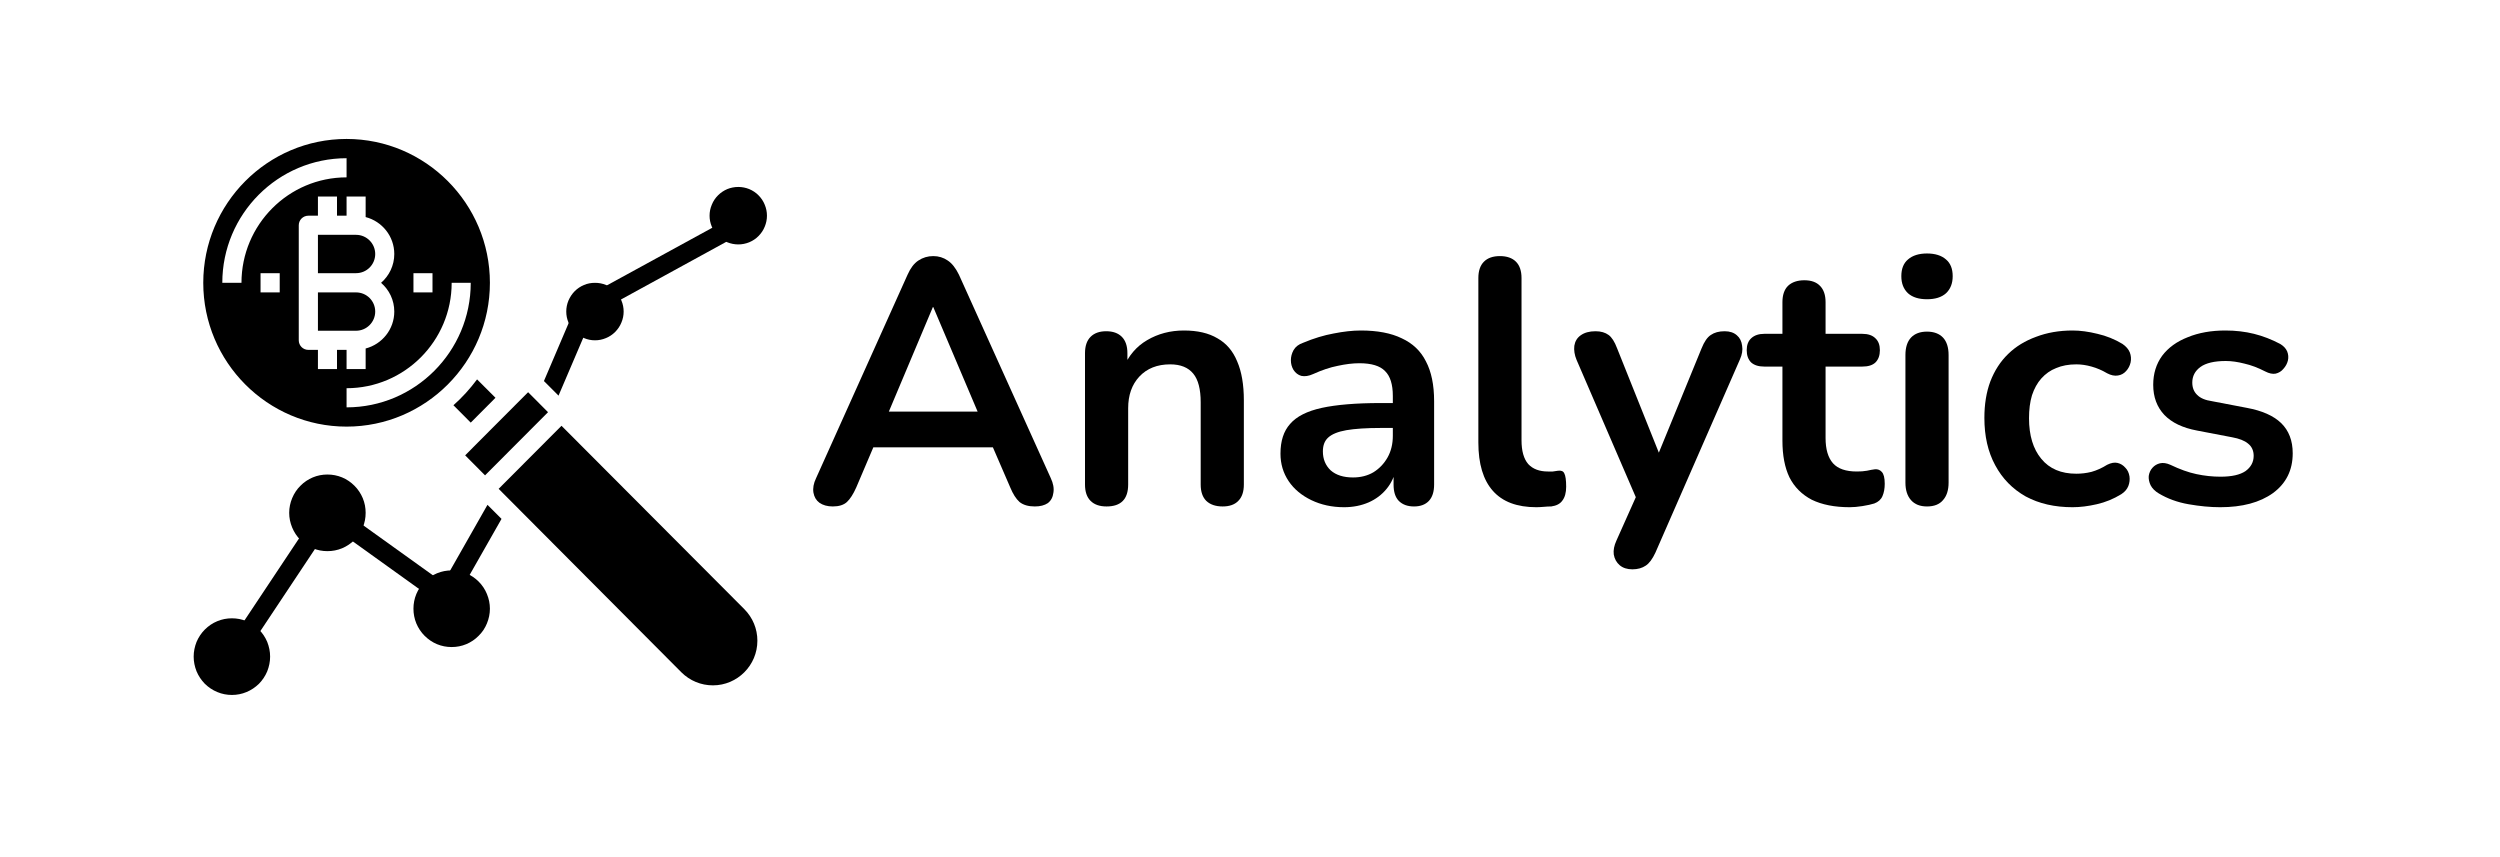 <svg xmlns="http://www.w3.org/2000/svg" xmlns:xlink="http://www.w3.org/1999/xlink" width="140" zoomAndPan="magnify" viewBox="0 0 104.88 36" height="48" preserveAspectRatio="xMidYMid meet" version="1.0"><defs><g/><clipPath id="9d5ee4ef68"><path d="M 8.074 25 L 12 25 L 12 29.188 L 8.074 29.188 Z M 8.074 25 " clip-rule="nonzero"/></clipPath><clipPath id="c26605577f"><path d="M 29 7 L 32.152 7 L 32.152 11 L 29 11 Z M 29 7 " clip-rule="nonzero"/></clipPath><clipPath id="6f8b3bebf2"><path d="M 8.074 5.836 L 21 5.836 L 21 18 L 8.074 18 Z M 8.074 5.836 " clip-rule="nonzero"/></clipPath></defs><g clip-path="url(#9d5ee4ef68)"><path fill="#000000" d="M 11.285 27.578 C 11.285 27.793 11.242 27.996 11.164 28.195 C 11.082 28.391 10.965 28.566 10.816 28.719 C 10.664 28.867 10.492 28.984 10.293 29.066 C 10.098 29.148 9.891 29.188 9.68 29.188 C 9.469 29.188 9.262 29.148 9.066 29.066 C 8.867 28.984 8.695 28.867 8.543 28.719 C 8.395 28.566 8.277 28.391 8.195 28.195 C 8.117 27.996 8.074 27.793 8.074 27.578 C 8.074 27.363 8.117 27.16 8.195 26.961 C 8.277 26.766 8.395 26.59 8.543 26.441 C 8.695 26.289 8.867 26.172 9.066 26.09 C 9.262 26.008 9.469 25.969 9.68 25.969 C 9.891 25.969 10.098 26.008 10.293 26.09 C 10.492 26.172 10.664 26.289 10.816 26.441 C 10.965 26.59 11.082 26.766 11.164 26.961 C 11.242 27.16 11.285 27.363 11.285 27.578 Z M 11.285 27.578 " fill-opacity="1" fill-rule="nonzero"/></g><path fill="#000000" d="M 15.297 21.539 C 15.297 21.754 15.258 21.957 15.176 22.156 C 15.094 22.352 14.977 22.527 14.828 22.68 C 14.676 22.828 14.504 22.945 14.309 23.027 C 14.109 23.109 13.906 23.148 13.691 23.148 C 13.48 23.148 13.273 23.109 13.078 23.027 C 12.883 22.945 12.707 22.828 12.559 22.68 C 12.406 22.527 12.293 22.352 12.211 22.156 C 12.129 21.957 12.086 21.754 12.086 21.539 C 12.086 21.324 12.129 21.121 12.211 20.922 C 12.293 20.727 12.406 20.551 12.559 20.402 C 12.707 20.25 12.883 20.133 13.078 20.051 C 13.273 19.969 13.48 19.93 13.691 19.93 C 13.906 19.93 14.109 19.969 14.309 20.051 C 14.504 20.133 14.676 20.25 14.828 20.402 C 14.977 20.551 15.094 20.727 15.176 20.922 C 15.258 21.121 15.297 21.324 15.297 21.539 Z M 15.297 21.539 " fill-opacity="1" fill-rule="nonzero"/><path fill="#000000" d="M 20.516 25.566 C 20.516 25.777 20.473 25.984 20.391 26.184 C 20.312 26.379 20.195 26.555 20.043 26.703 C 19.895 26.855 19.719 26.973 19.523 27.055 C 19.328 27.137 19.121 27.176 18.91 27.176 C 18.695 27.176 18.492 27.137 18.293 27.055 C 18.098 26.973 17.926 26.855 17.773 26.703 C 17.625 26.555 17.508 26.379 17.426 26.184 C 17.344 25.984 17.305 25.777 17.305 25.566 C 17.305 25.352 17.344 25.148 17.426 24.949 C 17.508 24.754 17.625 24.578 17.773 24.426 C 17.926 24.277 18.098 24.16 18.293 24.078 C 18.492 23.996 18.695 23.957 18.91 23.957 C 19.121 23.957 19.328 23.996 19.523 24.078 C 19.719 24.16 19.895 24.277 20.043 24.426 C 20.195 24.578 20.312 24.754 20.391 24.949 C 20.473 25.148 20.516 25.352 20.516 25.566 Z M 20.516 25.566 " fill-opacity="1" fill-rule="nonzero"/><path fill="#000000" d="M 26.133 13.086 C 26.133 13.246 26.102 13.398 26.039 13.547 C 25.98 13.695 25.891 13.824 25.781 13.938 C 25.668 14.051 25.535 14.141 25.391 14.199 C 25.242 14.262 25.09 14.293 24.93 14.293 C 24.77 14.293 24.613 14.262 24.469 14.199 C 24.32 14.141 24.191 14.051 24.078 13.938 C 23.965 13.824 23.879 13.695 23.816 13.547 C 23.754 13.398 23.723 13.246 23.723 13.086 C 23.723 12.926 23.754 12.77 23.816 12.621 C 23.879 12.477 23.965 12.344 24.078 12.23 C 24.191 12.117 24.32 12.031 24.469 11.969 C 24.613 11.906 24.77 11.879 24.93 11.879 C 25.09 11.879 25.242 11.906 25.391 11.969 C 25.535 12.031 25.668 12.117 25.781 12.23 C 25.891 12.344 25.98 12.477 26.039 12.621 C 26.102 12.77 26.133 12.926 26.133 13.086 Z M 26.133 13.086 " fill-opacity="1" fill-rule="nonzero"/><g clip-path="url(#c26605577f)"><path fill="#000000" d="M 32.152 9.059 C 32.152 9.219 32.121 9.371 32.059 9.52 C 32 9.668 31.91 9.801 31.797 9.914 C 31.688 10.027 31.555 10.113 31.406 10.176 C 31.262 10.234 31.105 10.266 30.949 10.266 C 30.789 10.266 30.633 10.234 30.488 10.176 C 30.34 10.113 30.211 10.027 30.098 9.914 C 29.984 9.801 29.895 9.668 29.836 9.52 C 29.773 9.371 29.742 9.219 29.742 9.059 C 29.742 8.898 29.773 8.746 29.836 8.598 C 29.895 8.449 29.984 8.316 30.098 8.203 C 30.211 8.09 30.34 8.004 30.488 7.941 C 30.633 7.883 30.789 7.852 30.949 7.852 C 31.105 7.852 31.262 7.883 31.406 7.941 C 31.555 8.004 31.688 8.09 31.797 8.203 C 31.91 8.316 32 8.449 32.059 8.598 C 32.121 8.746 32.152 8.898 32.152 9.059 Z M 32.152 9.059 " fill-opacity="1" fill-rule="nonzero"/></g><path fill="#000000" d="M 10.148 26.148 L 12.559 22.523 L 13.227 22.969 L 10.816 26.594 Z M 10.148 26.148 " fill-opacity="1" fill-rule="nonzero"/><path fill="#000000" d="M 17.777 24.906 L 14.664 22.672 L 15.129 22.016 L 18.395 24.359 Z M 17.777 24.906 " fill-opacity="1" fill-rule="nonzero"/><path fill="#000000" d="M 25.922 12.633 L 25.082 12.176 L 29.953 9.512 L 30.609 10.066 Z M 25.922 12.633 " fill-opacity="1" fill-rule="nonzero"/><path fill="#000000" d="M 31.75 26.91 C 31.75 26.41 31.555 25.941 31.203 25.586 L 23.523 17.883 L 20.883 20.531 L 28.559 28.238 C 28.914 28.59 29.383 28.785 29.883 28.785 C 30.91 28.785 31.75 27.945 31.75 26.91 Z M 31.75 26.91 " fill-opacity="1" fill-rule="nonzero"/><path fill="#000000" d="M 13.293 11.473 L 14.895 11.473 C 15.34 11.473 15.699 11.113 15.699 10.668 C 15.699 10.227 15.34 9.863 14.895 9.863 L 13.293 9.863 Z M 13.293 11.473 " fill-opacity="1" fill-rule="nonzero"/><path fill="#000000" d="M 14.895 12.281 L 13.293 12.281 L 13.293 13.891 L 14.895 13.891 C 15.34 13.891 15.699 13.527 15.699 13.086 C 15.699 12.641 15.34 12.281 14.895 12.281 Z M 14.895 12.281 " fill-opacity="1" fill-rule="nonzero"/><g clip-path="url(#6f8b3bebf2)"><path fill="#000000" d="M 14.496 17.918 C 17.812 17.918 20.516 15.207 20.516 11.879 C 20.516 8.547 17.812 5.836 14.496 5.836 C 11.176 5.836 8.477 8.547 8.477 11.879 C 8.477 15.207 11.176 17.918 14.496 17.918 Z M 11.688 12.281 L 10.883 12.281 L 10.883 11.473 L 11.688 11.473 Z M 18.91 11.879 L 19.711 11.879 C 19.711 14.762 17.371 17.109 14.496 17.109 L 14.496 16.305 C 16.93 16.305 18.91 14.32 18.91 11.879 Z M 17.305 11.473 L 18.105 11.473 L 18.105 12.281 L 17.305 12.281 Z M 15.297 8.254 L 15.297 9.117 C 15.988 9.297 16.5 9.922 16.5 10.668 C 16.5 11.152 16.285 11.582 15.945 11.879 C 16.285 12.172 16.5 12.602 16.5 13.086 C 16.5 13.832 15.988 14.457 15.297 14.637 L 15.297 15.5 L 14.496 15.5 L 14.496 14.695 L 14.094 14.695 L 14.094 15.5 L 13.293 15.5 L 13.293 14.695 L 12.891 14.695 C 12.668 14.695 12.488 14.516 12.488 14.293 L 12.488 9.461 C 12.488 9.238 12.668 9.059 12.891 9.059 L 13.293 9.059 L 13.293 8.254 L 14.094 8.254 L 14.094 9.059 L 14.496 9.059 L 14.496 8.254 Z M 14.496 6.645 L 14.496 7.449 C 12.062 7.449 10.082 9.434 10.082 11.879 L 9.277 11.879 C 9.277 8.992 11.617 6.645 14.496 6.645 Z M 14.496 6.645 " fill-opacity="1" fill-rule="nonzero"/></g><path fill="#000000" d="M 22.957 17.312 L 22.121 16.473 L 21.602 16.992 L 19.996 18.602 L 19.477 19.125 L 20.312 19.965 Z M 22.957 17.312 " fill-opacity="1" fill-rule="nonzero"/><path fill="#000000" d="M 18.984 17.02 L 19.711 17.75 L 20.75 16.707 L 19.977 15.934 C 19.684 16.328 19.352 16.695 18.984 17.02 Z M 18.984 17.02 " fill-opacity="1" fill-rule="nonzero"/><path fill="#000000" d="M 23.398 16.617 L 24.496 14.047 L 24 13.156 L 22.785 16.004 Z M 23.398 16.617 " fill-opacity="1" fill-rule="nonzero"/><path fill="#000000" d="M 20.414 21.203 L 18.645 24.316 L 19.477 24.477 L 21.004 21.793 Z M 20.414 21.203 " fill-opacity="1" fill-rule="nonzero"/><g fill="#000000" fill-opacity="1"><g transform="translate(33.699, 21.162)"><g><path d="M 1.219 0.109 C 0.988 0.109 0.801 0.055 0.656 -0.047 C 0.52 -0.148 0.438 -0.289 0.406 -0.469 C 0.375 -0.656 0.41 -0.859 0.516 -1.078 L 4.359 -9.625 C 4.484 -9.906 4.633 -10.102 4.812 -10.219 C 5 -10.344 5.207 -10.406 5.438 -10.406 C 5.664 -10.406 5.867 -10.344 6.047 -10.219 C 6.223 -10.102 6.379 -9.906 6.516 -9.625 L 10.375 -1.078 C 10.477 -0.859 10.516 -0.656 10.484 -0.469 C 10.461 -0.281 10.383 -0.133 10.25 -0.031 C 10.113 0.062 9.93 0.109 9.703 0.109 C 9.43 0.109 9.219 0.047 9.062 -0.078 C 8.914 -0.211 8.785 -0.414 8.672 -0.688 L 7.719 -2.891 L 8.516 -2.375 L 2.344 -2.375 L 3.141 -2.891 L 2.203 -0.688 C 2.078 -0.406 1.945 -0.203 1.812 -0.078 C 1.676 0.047 1.477 0.109 1.219 0.109 Z M 5.422 -8.266 L 3.375 -3.406 L 2.984 -3.875 L 7.859 -3.875 L 7.5 -3.406 L 5.438 -8.266 Z M 5.422 -8.266 "/></g></g></g><g fill="#000000" fill-opacity="1"><g transform="translate(44.557, 21.162)"><g><path d="M 1.859 0.109 C 1.566 0.109 1.344 0.031 1.188 -0.125 C 1.031 -0.281 0.953 -0.508 0.953 -0.812 L 0.953 -6.328 C 0.953 -6.629 1.031 -6.859 1.188 -7.016 C 1.344 -7.172 1.562 -7.25 1.844 -7.25 C 2.125 -7.25 2.344 -7.172 2.5 -7.016 C 2.656 -6.859 2.734 -6.629 2.734 -6.328 L 2.734 -5.344 L 2.562 -5.703 C 2.781 -6.223 3.113 -6.613 3.562 -6.875 C 4.02 -7.145 4.535 -7.281 5.109 -7.281 C 5.68 -7.281 6.148 -7.172 6.516 -6.953 C 6.891 -6.742 7.164 -6.422 7.344 -5.984 C 7.531 -5.555 7.625 -5.008 7.625 -4.344 L 7.625 -0.812 C 7.625 -0.508 7.547 -0.281 7.391 -0.125 C 7.242 0.031 7.023 0.109 6.734 0.109 C 6.441 0.109 6.211 0.031 6.047 -0.125 C 5.891 -0.281 5.812 -0.508 5.812 -0.812 L 5.812 -4.266 C 5.812 -4.816 5.707 -5.219 5.5 -5.469 C 5.289 -5.727 4.969 -5.859 4.531 -5.859 C 3.988 -5.859 3.555 -5.688 3.234 -5.344 C 2.922 -5.008 2.766 -4.566 2.766 -4.016 L 2.766 -0.812 C 2.766 -0.195 2.461 0.109 1.859 0.109 Z M 1.859 0.109 "/></g></g></g><g fill="#000000" fill-opacity="1"><g transform="translate(53.095, 21.162)"><g><path d="M 3.297 0.141 C 2.785 0.141 2.328 0.039 1.922 -0.156 C 1.516 -0.352 1.195 -0.617 0.969 -0.953 C 0.738 -1.297 0.625 -1.68 0.625 -2.109 C 0.625 -2.641 0.758 -3.055 1.031 -3.359 C 1.301 -3.672 1.742 -3.895 2.359 -4.031 C 2.973 -4.164 3.797 -4.234 4.828 -4.234 L 5.562 -4.234 L 5.562 -3.188 L 4.844 -3.188 C 4.238 -3.188 3.754 -3.156 3.391 -3.094 C 3.035 -3.031 2.781 -2.926 2.625 -2.781 C 2.477 -2.645 2.406 -2.453 2.406 -2.203 C 2.406 -1.879 2.516 -1.613 2.734 -1.406 C 2.961 -1.207 3.273 -1.109 3.672 -1.109 C 3.992 -1.109 4.281 -1.18 4.531 -1.328 C 4.781 -1.484 4.977 -1.691 5.125 -1.953 C 5.27 -2.211 5.344 -2.516 5.344 -2.859 L 5.344 -4.531 C 5.344 -5.02 5.234 -5.367 5.016 -5.578 C 4.805 -5.797 4.445 -5.906 3.938 -5.906 C 3.656 -5.906 3.352 -5.867 3.031 -5.797 C 2.707 -5.734 2.363 -5.617 2 -5.453 C 1.812 -5.367 1.645 -5.344 1.5 -5.375 C 1.363 -5.414 1.254 -5.5 1.172 -5.625 C 1.098 -5.75 1.062 -5.883 1.062 -6.031 C 1.062 -6.176 1.098 -6.316 1.172 -6.453 C 1.254 -6.598 1.391 -6.703 1.578 -6.766 C 2.023 -6.953 2.453 -7.082 2.859 -7.156 C 3.273 -7.238 3.656 -7.281 4 -7.281 C 4.695 -7.281 5.27 -7.172 5.719 -6.953 C 6.176 -6.742 6.516 -6.422 6.734 -5.984 C 6.961 -5.555 7.078 -5 7.078 -4.312 L 7.078 -0.812 C 7.078 -0.508 7.004 -0.281 6.859 -0.125 C 6.711 0.031 6.504 0.109 6.234 0.109 C 5.961 0.109 5.75 0.031 5.594 -0.125 C 5.445 -0.281 5.375 -0.508 5.375 -0.812 L 5.375 -1.516 L 5.484 -1.516 C 5.422 -1.172 5.285 -0.875 5.078 -0.625 C 4.879 -0.383 4.629 -0.195 4.328 -0.062 C 4.023 0.07 3.68 0.141 3.297 0.141 Z M 3.297 0.141 "/></g></g></g><g fill="#000000" fill-opacity="1"><g transform="translate(61.078, 21.162)"><g><path d="M 3.391 0.141 C 2.578 0.141 1.969 -0.086 1.562 -0.547 C 1.156 -1.004 0.953 -1.68 0.953 -2.578 L 0.953 -9.484 C 0.953 -9.785 1.031 -10.016 1.188 -10.172 C 1.344 -10.328 1.566 -10.406 1.859 -10.406 C 2.148 -10.406 2.375 -10.328 2.531 -10.172 C 2.688 -10.016 2.766 -9.785 2.766 -9.484 L 2.766 -2.672 C 2.766 -2.223 2.859 -1.891 3.047 -1.672 C 3.242 -1.461 3.52 -1.359 3.875 -1.359 C 3.945 -1.359 4.016 -1.359 4.078 -1.359 C 4.148 -1.367 4.223 -1.379 4.297 -1.391 C 4.43 -1.41 4.52 -1.375 4.562 -1.281 C 4.613 -1.188 4.641 -1 4.641 -0.719 C 4.641 -0.469 4.586 -0.273 4.484 -0.141 C 4.391 -0.004 4.234 0.078 4.016 0.109 C 3.922 0.109 3.816 0.113 3.703 0.125 C 3.598 0.133 3.492 0.141 3.391 0.141 Z M 3.391 0.141 "/></g></g></g><g fill="#000000" fill-opacity="1"><g transform="translate(65.734, 21.162)"><g><path d="M 2.766 2.75 C 2.547 2.75 2.367 2.691 2.234 2.578 C 2.098 2.461 2.016 2.312 1.984 2.125 C 1.961 1.945 2 1.754 2.094 1.547 L 3.078 -0.656 L 3.078 0.109 L 0.422 -6.047 C 0.336 -6.254 0.305 -6.453 0.328 -6.641 C 0.359 -6.828 0.445 -6.973 0.594 -7.078 C 0.75 -7.191 0.957 -7.25 1.219 -7.25 C 1.445 -7.25 1.629 -7.195 1.766 -7.094 C 1.898 -7 2.02 -6.812 2.125 -6.531 L 4.094 -1.609 L 3.656 -1.609 L 5.672 -6.531 C 5.785 -6.812 5.914 -7 6.062 -7.094 C 6.207 -7.195 6.398 -7.25 6.641 -7.25 C 6.859 -7.25 7.031 -7.191 7.156 -7.078 C 7.281 -6.973 7.352 -6.828 7.375 -6.641 C 7.406 -6.461 7.375 -6.27 7.281 -6.062 L 3.734 2.047 C 3.609 2.316 3.473 2.5 3.328 2.594 C 3.18 2.695 2.992 2.75 2.766 2.75 Z M 2.766 2.75 "/></g></g></g><g fill="#000000" fill-opacity="1"><g transform="translate(73.411, 21.162)"><g><path d="M 4.219 0.141 C 3.582 0.141 3.051 0.035 2.625 -0.172 C 2.207 -0.391 1.895 -0.703 1.688 -1.109 C 1.488 -1.523 1.391 -2.039 1.391 -2.656 L 1.391 -5.766 L 0.625 -5.766 C 0.395 -5.766 0.211 -5.82 0.078 -5.938 C -0.047 -6.062 -0.109 -6.234 -0.109 -6.453 C -0.109 -6.672 -0.047 -6.836 0.078 -6.953 C 0.211 -7.078 0.395 -7.141 0.625 -7.141 L 1.391 -7.141 L 1.391 -8.469 C 1.391 -8.77 1.469 -9 1.625 -9.156 C 1.789 -9.312 2.02 -9.391 2.312 -9.391 C 2.602 -9.391 2.82 -9.312 2.969 -9.156 C 3.125 -9 3.203 -8.77 3.203 -8.469 L 3.203 -7.141 L 4.75 -7.141 C 4.988 -7.141 5.172 -7.078 5.297 -6.953 C 5.422 -6.836 5.484 -6.672 5.484 -6.453 C 5.484 -6.234 5.422 -6.062 5.297 -5.938 C 5.172 -5.82 4.988 -5.766 4.75 -5.766 L 3.203 -5.766 L 3.203 -2.766 C 3.203 -2.297 3.305 -1.941 3.516 -1.703 C 3.723 -1.473 4.055 -1.359 4.516 -1.359 C 4.672 -1.359 4.812 -1.367 4.938 -1.391 C 5.07 -1.422 5.188 -1.441 5.281 -1.453 C 5.395 -1.461 5.488 -1.426 5.562 -1.344 C 5.645 -1.258 5.688 -1.094 5.688 -0.844 C 5.688 -0.645 5.656 -0.473 5.594 -0.328 C 5.531 -0.18 5.414 -0.078 5.25 -0.016 C 5.125 0.023 4.957 0.062 4.75 0.094 C 4.551 0.125 4.375 0.141 4.219 0.141 Z M 4.219 0.141 "/></g></g></g><g fill="#000000" fill-opacity="1"><g transform="translate(79.015, 21.162)"><g><path d="M 1.859 0.109 C 1.566 0.109 1.344 0.02 1.188 -0.156 C 1.031 -0.332 0.953 -0.578 0.953 -0.891 L 0.953 -6.25 C 0.953 -6.57 1.031 -6.816 1.188 -6.984 C 1.344 -7.148 1.566 -7.234 1.859 -7.234 C 2.148 -7.234 2.375 -7.148 2.531 -6.984 C 2.688 -6.816 2.766 -6.57 2.766 -6.25 L 2.766 -0.891 C 2.766 -0.578 2.688 -0.332 2.531 -0.156 C 2.383 0.02 2.16 0.109 1.859 0.109 Z M 1.859 -8.594 C 1.516 -8.594 1.25 -8.676 1.062 -8.844 C 0.875 -9.02 0.781 -9.258 0.781 -9.562 C 0.781 -9.875 0.875 -10.109 1.062 -10.266 C 1.25 -10.43 1.516 -10.516 1.859 -10.516 C 2.203 -10.516 2.469 -10.43 2.656 -10.266 C 2.844 -10.109 2.938 -9.875 2.938 -9.562 C 2.938 -9.258 2.844 -9.02 2.656 -8.844 C 2.469 -8.676 2.203 -8.594 1.859 -8.594 Z M 1.859 -8.594 "/></g></g></g><g fill="#000000" fill-opacity="1"><g transform="translate(82.737, 21.162)"><g><path d="M 4.25 0.141 C 3.5 0.141 2.844 -0.008 2.281 -0.312 C 1.727 -0.625 1.301 -1.062 1 -1.625 C 0.695 -2.188 0.547 -2.848 0.547 -3.609 C 0.547 -4.18 0.629 -4.691 0.797 -5.141 C 0.973 -5.598 1.223 -5.984 1.547 -6.297 C 1.867 -6.609 2.258 -6.848 2.719 -7.016 C 3.176 -7.191 3.688 -7.281 4.25 -7.281 C 4.57 -7.281 4.922 -7.234 5.297 -7.141 C 5.672 -7.055 6.02 -6.914 6.344 -6.719 C 6.5 -6.613 6.602 -6.492 6.656 -6.359 C 6.707 -6.223 6.719 -6.082 6.688 -5.938 C 6.656 -5.801 6.594 -5.68 6.5 -5.578 C 6.406 -5.473 6.289 -5.41 6.156 -5.391 C 6.02 -5.367 5.867 -5.398 5.703 -5.484 C 5.492 -5.609 5.273 -5.703 5.047 -5.766 C 4.828 -5.828 4.613 -5.859 4.406 -5.859 C 4.082 -5.859 3.801 -5.805 3.562 -5.703 C 3.32 -5.609 3.113 -5.461 2.938 -5.266 C 2.77 -5.078 2.641 -4.844 2.547 -4.562 C 2.461 -4.281 2.422 -3.957 2.422 -3.594 C 2.422 -2.875 2.594 -2.305 2.938 -1.891 C 3.281 -1.473 3.77 -1.266 4.406 -1.266 C 4.613 -1.266 4.828 -1.289 5.047 -1.344 C 5.266 -1.406 5.484 -1.504 5.703 -1.641 C 5.867 -1.723 6.016 -1.75 6.141 -1.719 C 6.273 -1.688 6.383 -1.617 6.469 -1.516 C 6.562 -1.422 6.617 -1.301 6.641 -1.156 C 6.66 -1.02 6.645 -0.883 6.594 -0.75 C 6.539 -0.613 6.441 -0.5 6.297 -0.406 C 5.973 -0.207 5.629 -0.066 5.266 0.016 C 4.91 0.098 4.57 0.141 4.25 0.141 Z M 4.25 0.141 "/></g></g></g><g fill="#000000" fill-opacity="1"><g transform="translate(89.625, 21.162)"><g><path d="M 3.562 0.141 C 3.145 0.141 2.703 0.098 2.234 0.016 C 1.766 -0.066 1.348 -0.219 0.984 -0.438 C 0.828 -0.531 0.711 -0.645 0.641 -0.781 C 0.578 -0.914 0.551 -1.047 0.562 -1.172 C 0.582 -1.305 0.633 -1.422 0.719 -1.516 C 0.801 -1.609 0.906 -1.672 1.031 -1.703 C 1.164 -1.734 1.312 -1.711 1.469 -1.641 C 1.863 -1.453 2.227 -1.32 2.562 -1.25 C 2.906 -1.176 3.242 -1.141 3.578 -1.141 C 4.047 -1.141 4.395 -1.219 4.625 -1.375 C 4.852 -1.539 4.969 -1.754 4.969 -2.016 C 4.969 -2.234 4.891 -2.406 4.734 -2.531 C 4.586 -2.656 4.363 -2.742 4.062 -2.797 L 2.594 -3.078 C 1.988 -3.191 1.531 -3.41 1.219 -3.734 C 0.906 -4.066 0.75 -4.488 0.75 -5 C 0.75 -5.469 0.875 -5.875 1.125 -6.219 C 1.383 -6.562 1.742 -6.82 2.203 -7 C 2.66 -7.188 3.188 -7.281 3.781 -7.281 C 4.207 -7.281 4.609 -7.234 4.984 -7.141 C 5.359 -7.047 5.723 -6.906 6.078 -6.719 C 6.223 -6.633 6.32 -6.531 6.375 -6.406 C 6.426 -6.281 6.438 -6.148 6.406 -6.016 C 6.375 -5.891 6.312 -5.773 6.219 -5.672 C 6.133 -5.566 6.023 -5.5 5.891 -5.469 C 5.766 -5.445 5.617 -5.477 5.453 -5.562 C 5.148 -5.719 4.859 -5.828 4.578 -5.891 C 4.305 -5.961 4.047 -6 3.797 -6 C 3.316 -6 2.961 -5.914 2.734 -5.75 C 2.504 -5.582 2.391 -5.363 2.391 -5.094 C 2.391 -4.883 2.457 -4.711 2.594 -4.578 C 2.727 -4.441 2.938 -4.352 3.219 -4.312 L 4.688 -4.031 C 5.32 -3.914 5.801 -3.703 6.125 -3.391 C 6.445 -3.078 6.609 -2.656 6.609 -2.125 C 6.609 -1.414 6.332 -0.859 5.781 -0.453 C 5.227 -0.055 4.488 0.141 3.562 0.141 Z M 3.562 0.141 "/></g></g></g></svg>